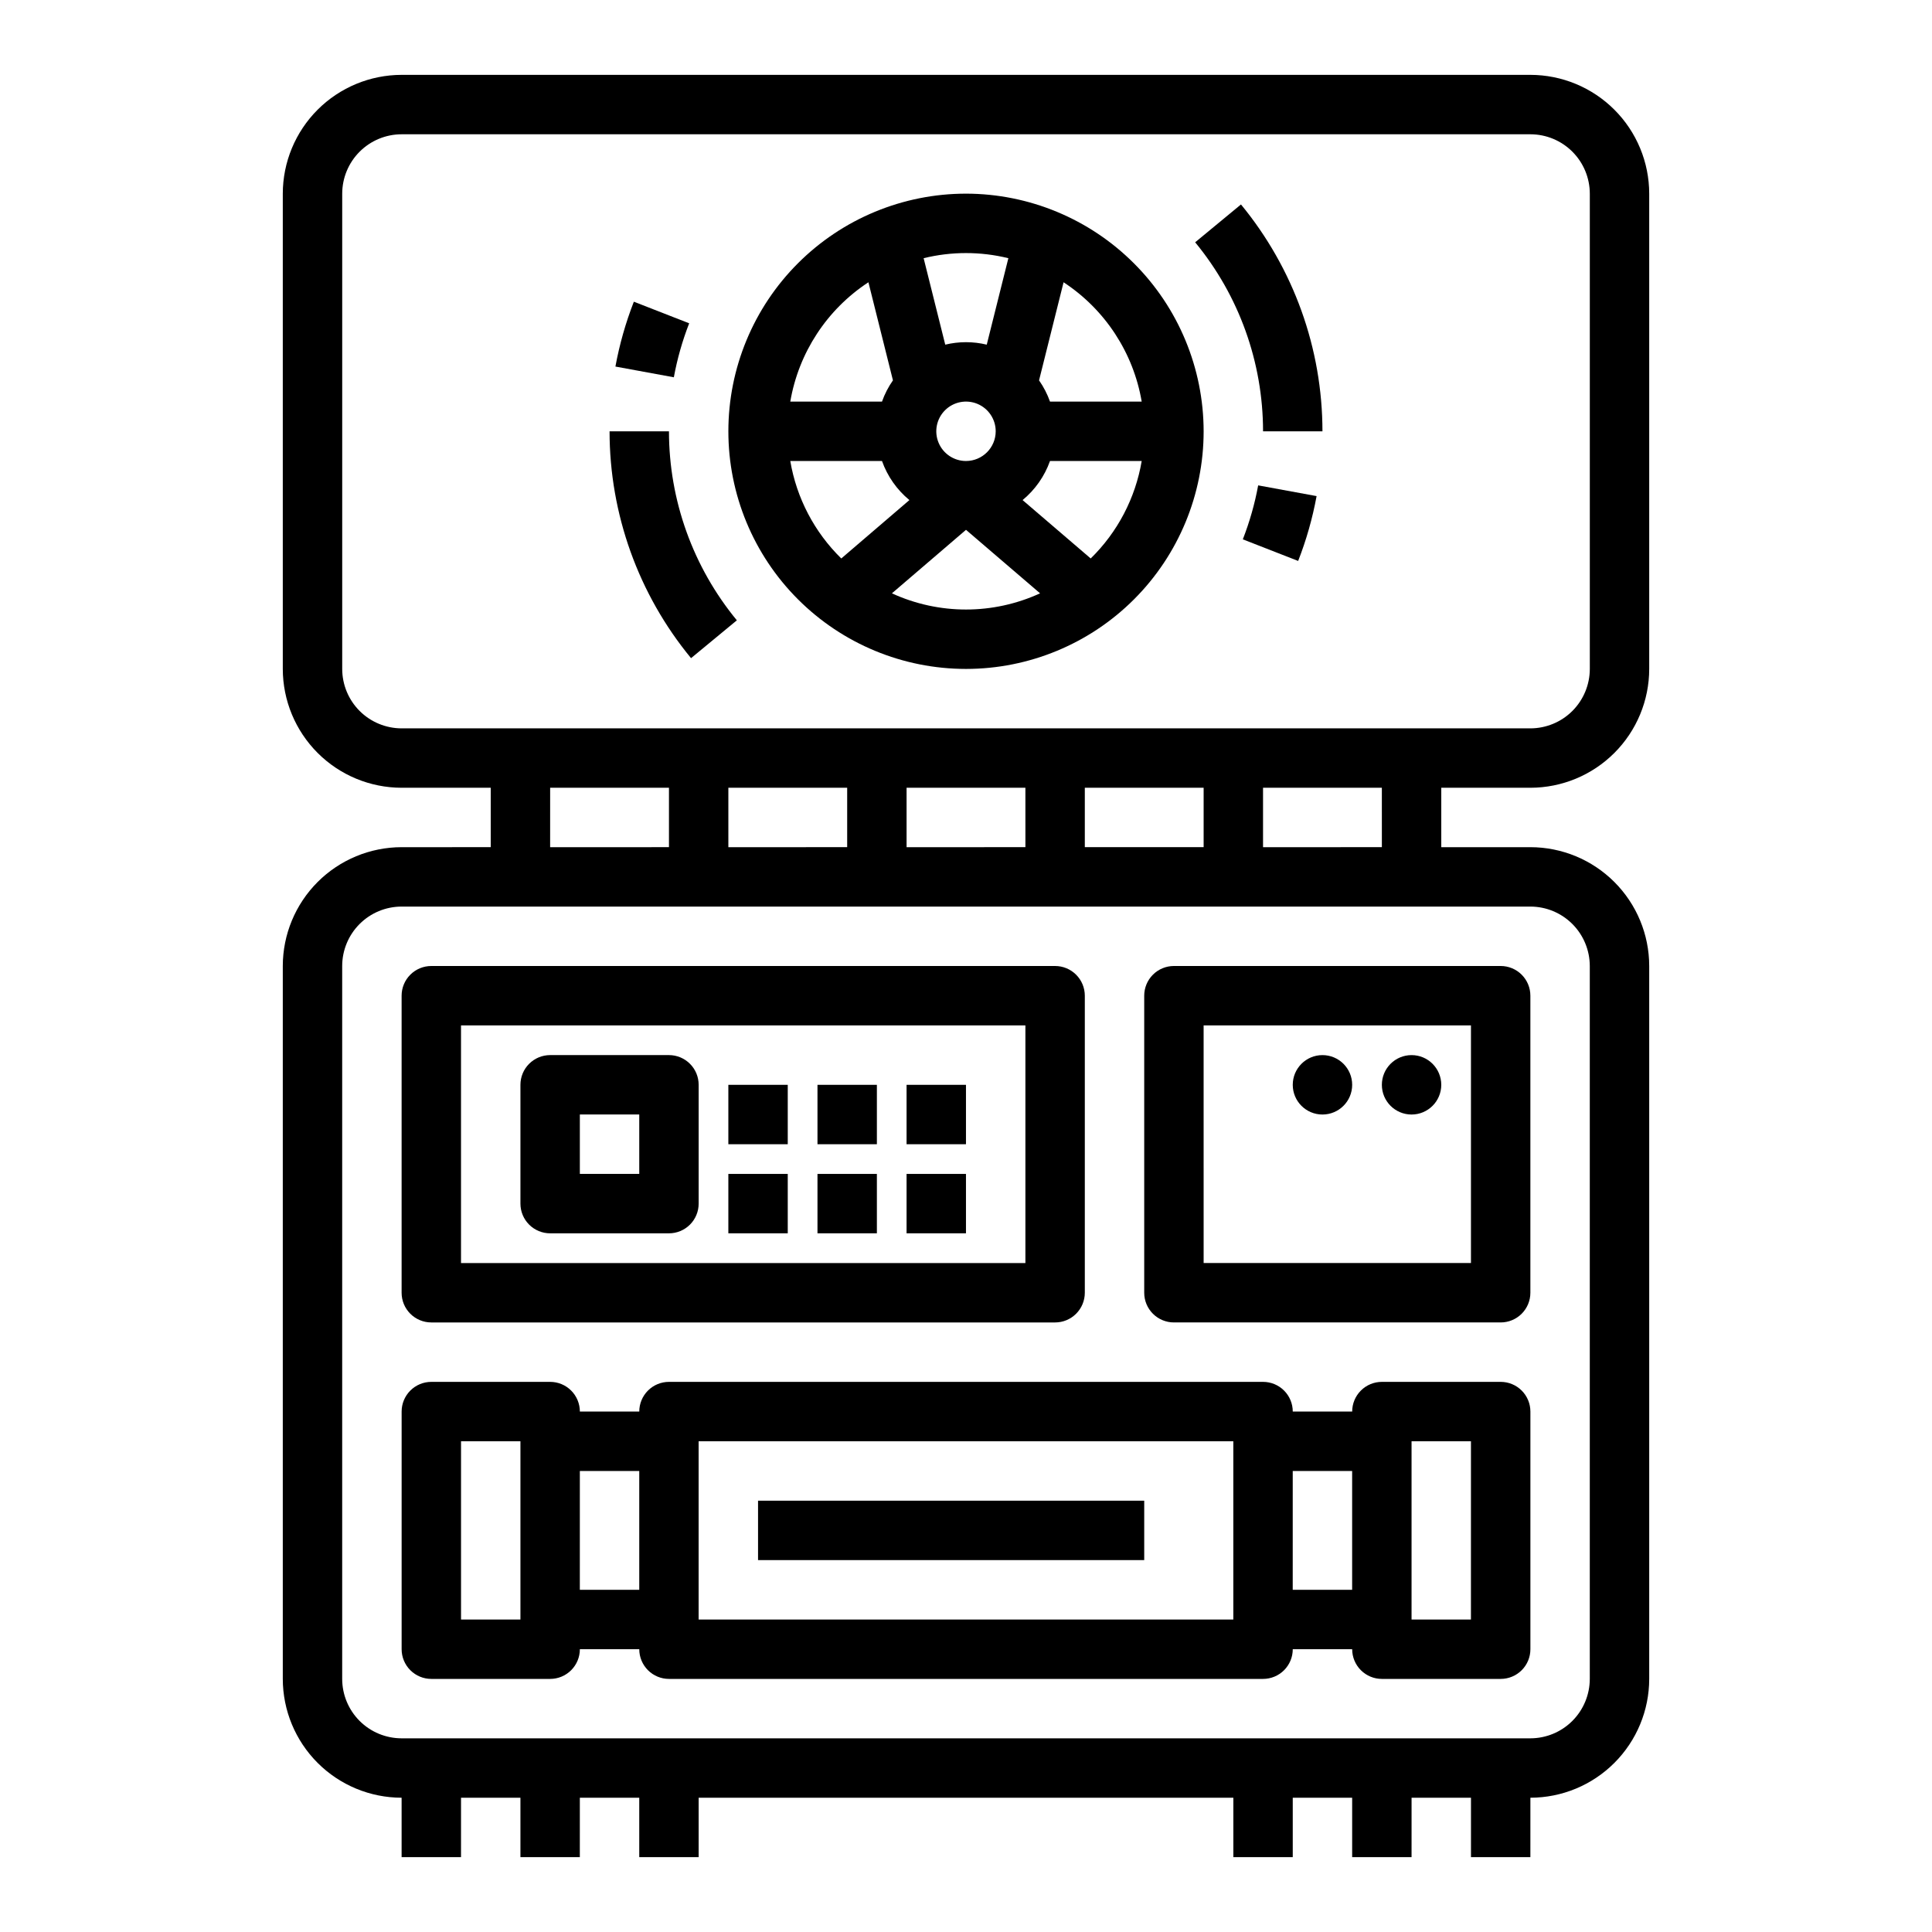 <?xml version="1.0" encoding="UTF-8"?>
<!-- Uploaded to: ICON Repo, www.iconrepo.com, Generator: ICON Repo Mixer Tools -->
<svg fill="#000000" width="800px" height="800px" version="1.1" viewBox="144 144 512 512" xmlns="http://www.w3.org/2000/svg">
 <g>
  <path d="m250.43 368.51c-8.348 0.008-16.352 3.328-22.254 9.23-5.902 5.906-9.223 13.906-9.234 22.258v188.93c0.012 8.348 3.332 16.352 9.234 22.258 5.902 5.902 13.906 9.223 22.254 9.23v15.742h15.742l0.004-15.742h15.742v15.742h15.742l0.004-15.742h15.742v15.742h15.742v-15.742h141.7v15.742h15.742v-15.742h15.742v15.742h15.742l0.004-15.742h15.742v15.742h15.742l0.004-15.742c8.348-0.008 16.352-3.328 22.254-9.23 5.906-5.906 9.227-13.91 9.234-22.258v-188.93c-0.008-8.352-3.328-16.352-9.234-22.258-5.902-5.902-13.906-9.223-22.254-9.23h-23.617v-15.746h23.617c8.348-0.008 16.352-3.328 22.254-9.23 5.906-5.906 9.227-13.91 9.234-22.258v-125.95c-0.008-8.348-3.328-16.352-9.234-22.254-5.902-5.902-13.906-9.223-22.254-9.234h-299.14c-8.348 0.012-16.352 3.332-22.254 9.234-5.902 5.902-9.223 13.906-9.234 22.254v125.95c0.012 8.348 3.332 16.352 9.234 22.258 5.902 5.902 13.906 9.223 22.254 9.23h23.617v15.742zm314.88 31.488v188.93c-0.008 4.176-1.668 8.176-4.617 11.129-2.953 2.953-6.953 4.613-11.129 4.617h-299.14c-4.172-0.004-8.176-1.664-11.129-4.617-2.949-2.953-4.609-6.953-4.613-11.129v-188.93c0.004-4.176 1.664-8.176 4.613-11.129 2.953-2.953 6.957-4.613 11.129-4.617h299.14c4.176 0.004 8.176 1.664 11.129 4.617 2.949 2.953 4.609 6.953 4.617 11.129zm-196.8-47.234v15.742l-31.488 0.004v-15.746zm62.977 15.742v-15.742h31.488v15.742zm-15.742 0-31.492 0.004v-15.746h31.488zm94.465 0-31.492 0.004v-15.746h31.488zm-275.52-47.23v-125.95c0.004-4.172 1.664-8.176 4.613-11.125 2.953-2.953 6.957-4.613 11.129-4.617h299.14c4.176 0.004 8.176 1.664 11.129 4.617 2.949 2.949 4.609 6.953 4.617 11.125v125.95c-0.008 4.176-1.668 8.176-4.617 11.129-2.953 2.949-6.953 4.609-11.129 4.617h-299.14c-4.172-0.008-8.176-1.668-11.129-4.617-2.949-2.953-4.609-6.953-4.613-11.129zm55.105 31.488h31.488v15.742l-31.492 0.004z"/>
  <path d="m250.43 486.59c0 2.09 0.828 4.09 2.305 5.566s3.481 2.305 5.566 2.305h165.31c2.09 0 4.09-0.828 5.566-2.305 1.477-1.477 2.309-3.477 2.309-5.566v-78.719c0-2.09-0.832-4.09-2.309-5.566-1.477-1.477-3.477-2.305-5.566-2.305h-165.31c-2.086 0-4.09 0.828-5.566 2.305-1.477 1.477-2.305 3.477-2.305 5.566zm15.742-70.848h149.57v62.977h-149.57z"/>
  <path d="m541.7 510.21h-31.488c-2.09 0-4.09 0.828-5.566 2.305-1.477 1.477-2.305 3.481-2.305 5.566h-15.746c0-2.086-0.828-4.09-2.305-5.566-1.477-1.477-3.481-2.305-5.566-2.305h-157.44c-2.086 0-4.09 0.828-5.566 2.305-1.477 1.477-2.305 3.481-2.305 5.566h-15.742c0-2.086-0.832-4.09-2.309-5.566-1.477-1.477-3.477-2.305-5.566-2.305h-31.488c-2.086 0-4.09 0.828-5.566 2.305-1.477 1.477-2.305 3.481-2.305 5.566v62.977c0 2.09 0.828 4.09 2.305 5.566 1.477 1.477 3.481 2.305 5.566 2.305h31.488c2.09 0 4.09-0.828 5.566-2.305 1.477-1.477 2.309-3.477 2.309-5.566h15.742c0 2.09 0.828 4.09 2.305 5.566 1.477 1.477 3.481 2.305 5.566 2.305h157.44c2.086 0 4.09-0.828 5.566-2.305 1.477-1.477 2.305-3.477 2.305-5.566h15.746c0 2.09 0.828 4.09 2.305 5.566 1.477 1.477 3.477 2.305 5.566 2.305h31.488c2.086 0 4.09-0.828 5.566-2.305 1.477-1.477 2.305-3.477 2.305-5.566v-62.977c0-2.086-0.828-4.09-2.305-5.566-1.477-1.477-3.481-2.305-5.566-2.305zm-259.78 62.977h-15.742v-47.234h15.742zm15.742-7.871 0.004-31.488h15.742v31.488zm173.18 7.871h-141.7v-47.234h141.7zm15.742-7.871 0.004-31.488h15.742v31.488zm47.23 7.871h-15.738v-47.234h15.742z"/>
  <path d="m344.89 541.7h102.34v15.742h-102.34z"/>
  <path d="m321.28 423.61h-31.488c-2.086 0-4.09 0.832-5.566 2.309-1.477 1.473-2.305 3.477-2.305 5.566v31.488c0 2.086 0.828 4.09 2.305 5.566 1.477 1.473 3.481 2.305 5.566 2.305h31.488c2.09 0 4.09-0.832 5.566-2.305 1.477-1.477 2.305-3.481 2.305-5.566v-31.488c0-2.09-0.828-4.094-2.305-5.566-1.477-1.477-3.477-2.309-5.566-2.309zm-7.871 31.488h-15.742v-15.742h15.742z"/>
  <path d="m337.02 431.49h15.742v15.742h-15.742z"/>
  <path d="m360.64 431.49h15.742v15.742h-15.742z"/>
  <path d="m337.02 455.1h15.742v15.742h-15.742z"/>
  <path d="m360.64 455.1h15.742v15.742h-15.742z"/>
  <path d="m384.25 431.49h15.742v15.742h-15.742z"/>
  <path d="m384.25 455.1h15.742v15.742h-15.742z"/>
  <path d="m455.1 494.46h86.594c2.086 0 4.09-0.828 5.566-2.305 1.477-1.477 2.305-3.477 2.305-5.566v-78.719c0-2.09-0.828-4.09-2.305-5.566-1.477-1.477-3.481-2.305-5.566-2.305h-86.594c-2.086 0-4.09 0.828-5.566 2.305-1.477 1.477-2.305 3.477-2.305 5.566v78.719c0 2.09 0.828 4.09 2.305 5.566 1.477 1.477 3.481 2.305 5.566 2.305zm7.871-78.719h70.848v62.977h-70.844z"/>
  <path d="m502.34 431.49c0 4.348-3.527 7.871-7.875 7.871-4.348 0-7.871-3.523-7.871-7.871 0-4.348 3.523-7.875 7.871-7.875 4.348 0 7.875 3.527 7.875 7.875"/>
  <path d="m525.95 431.49c0 4.348-3.523 7.871-7.871 7.871s-7.871-3.523-7.871-7.871c0-4.348 3.523-7.875 7.871-7.875s7.871 3.527 7.871 7.875"/>
  <path d="m400 195.32c-16.703 0-32.723 6.637-44.531 18.445-11.812 11.812-18.445 27.832-18.445 44.531 0 16.703 6.633 32.723 18.445 44.531 11.809 11.812 27.828 18.445 44.531 18.445 16.699 0 32.719-6.633 44.531-18.445 11.809-11.809 18.445-27.828 18.445-44.531-0.02-16.695-6.66-32.703-18.469-44.508-11.805-11.809-27.812-18.449-44.508-18.469zm46.562 55.105h-24.301c-0.711-1.996-1.688-3.891-2.902-5.625l6.5-25.996c10.992 7.207 18.496 18.66 20.703 31.621zm-46.562 15.746c-3.184 0-6.055-1.918-7.273-4.859-1.219-2.945-0.547-6.328 1.707-8.582 2.25-2.25 5.637-2.922 8.578-1.707 2.941 1.219 4.859 4.09 4.859 7.273-0.004 4.348-3.527 7.867-7.871 7.875zm11.227-53.746-5.727 22.91h-0.004c-3.613-0.871-7.383-0.871-10.996 0l-5.727-22.91c7.375-1.812 15.078-1.812 22.449 0zm-37.086 6.379 6.5 25.996h-0.004c-1.215 1.734-2.191 3.629-2.898 5.625h-24.305c2.211-12.957 9.711-24.414 20.703-31.621zm-20.707 47.367h24.305c1.438 4.047 3.949 7.625 7.262 10.355l-18.051 15.473c-7.117-6.965-11.852-16.008-13.516-25.828zm26.93 35.07 19.637-16.832 19.633 16.828c-12.465 5.723-26.805 5.723-39.27 0zm52.684-9.242-18.051-15.473c3.316-2.731 5.824-6.309 7.266-10.355h24.301c-1.664 9.82-6.394 18.863-13.516 25.828z"/>
  <path d="m305.54 258.3c0.012 21.938 7.644 43.188 21.594 60.117l12.141-10.027v0.004c-11.625-14.109-17.984-31.816-17.992-50.094z"/>
  <path d="m326.64 229.68-14.664-5.727c-2.168 5.562-3.805 11.316-4.883 17.188l15.484 2.844c0.898-4.887 2.258-9.676 4.062-14.305z"/>
  <path d="m460.73 208.21c11.625 14.105 17.984 31.812 17.992 50.09h15.742c-0.008-21.934-7.644-43.188-21.594-60.117z"/>
  <path d="m473.36 286.93 14.664 5.727c2.172-5.559 3.805-11.312 4.887-17.184l-15.484-2.844c-0.898 4.883-2.262 9.672-4.066 14.301z"/>
 </g>
</svg>